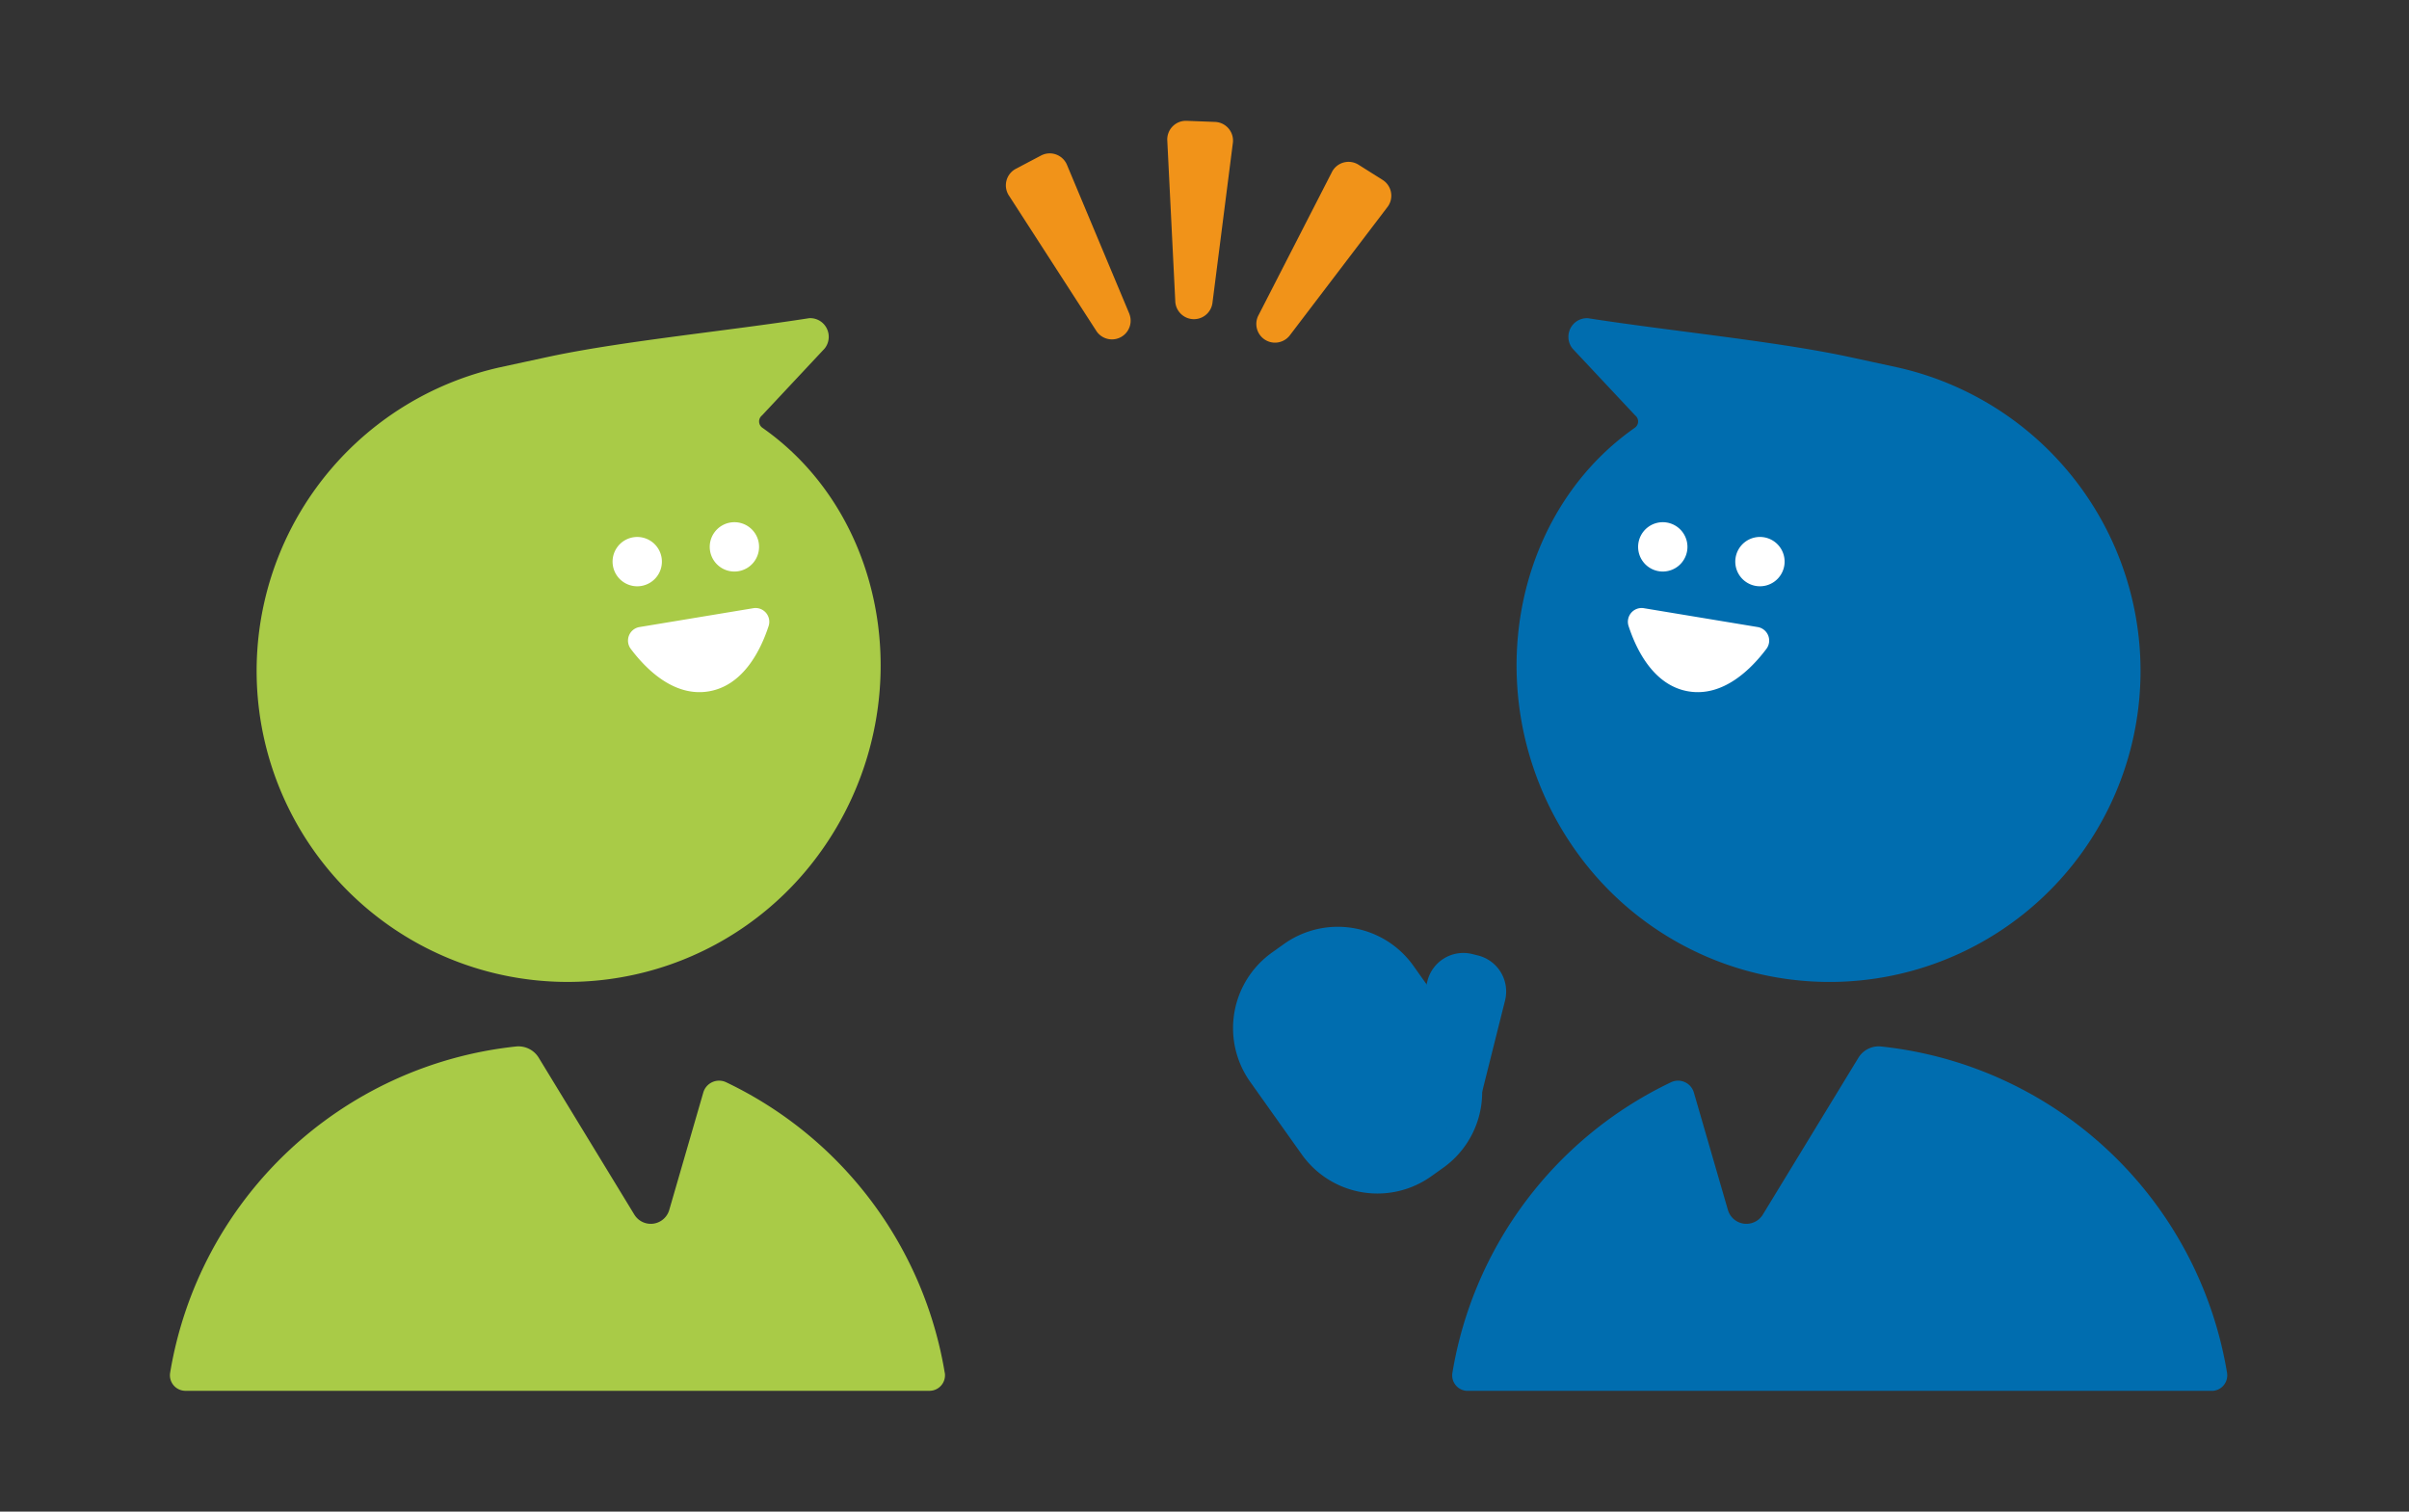 <svg id="グループ_11222" xmlns="http://www.w3.org/2000/svg" width="282" height="176.941" viewBox="0 0 282 176.941"><rect x="0" y="0" width="282" height="176.941" fill="#333333" stroke="none"/><defs><clipPath id="clip-path"><path id="長方形_23747" fill="none" d="M0 0h240.833v148.654H0z"/></clipPath></defs><g id="グループ_10704" transform="translate(19.892 14.143)"><g id="グループ_10704-2" clip-path="url(#clip-path)"><path id="パス_46285" d="M90.7 156.232a46.009 46.009 0 00-25.583-34 1.925 1.925 0 00-2.681 1.2l-3.985 13.744a2.253 2.253 0 01-4.087.545l-11.2-18.376a2.779 2.779 0 00-2.677-1.3A45.964 45.964 0 00.025 156.228a1.819 1.819 0 001.79 2.118h87.1a1.818 1.818 0 001.791-2.114" transform="translate(0 -9.691)" fill="#a9cb47"/><path id="パス_46286" d="M84.1 66.332c.151-10.907-4.5-21.466-13.23-27.9q-.307-.226-.617-.444a.9.9 0 01-.039-1.436l7.186-7.677a2.087 2.087 0 00.2-.226 2.195 2.195 0 00-.465-3.068 2.171 2.171 0 00-1.391-.415c-9.513 1.486-21.528 2.644-30.1 4.432-.29.06-6.052 1.307-6.052 1.307a36.408 36.408 0 1037.185 57.14A37.454 37.454 0 0084.1 66.332" transform="translate(-.906 -2.066)" fill="#a9cb47"/><path id="パス_46287" d="M62.194 55.519a2.887 2.887 0 11-3.288-2.419 2.887 2.887 0 013.288 2.421" transform="translate(-4.636 -4.357)" fill="#fff"/><path id="パス_46288" d="M74.585 53.639a2.887 2.887 0 11-3.285-2.421 2.886 2.886 0 013.287 2.421" transform="translate(-5.653 -4.203)" fill="#fff"/><path id="パス_46289" d="M66.425 63.253l-6.7 1.11a1.608 1.608 0 00-.975 2.555c1.757 2.336 5.027 5.644 9.106 4.969s6.109-4.86 7.02-7.638a1.609 1.609 0 00-1.747-2.106z" transform="translate(-4.797 -5.101)" fill="#fff"/><path id="パス_46290" d="M163.559 156.232a46.009 46.009 0 0125.583-34 1.925 1.925 0 012.681 1.2l3.985 13.744a2.253 2.253 0 004.087.545l11.2-18.376a2.779 2.779 0 012.677-1.3 45.964 45.964 0 0140.465 38.191 1.819 1.819 0 01-1.79 2.118h-87.1a1.818 1.818 0 01-1.791-2.114" transform="translate(-13.429 -9.691)" fill="#006daf"/><path id="パス_46291" d="M171.745 66.332c-.151-10.907 4.5-21.466 13.23-27.9q.307-.226.617-.444a.9.9 0 00.039-1.436l-7.193-7.674a2.082 2.082 0 01-.2-.226 2.195 2.195 0 01.465-3.068 2.171 2.171 0 011.391-.415c9.513 1.486 21.528 2.644 30.1 4.432.29.06 6.052 1.307 6.052 1.307a36.408 36.408 0 11-37.181 57.144 37.454 37.454 0 01-7.319-21.713" transform="translate(-14.103 -2.066)" fill="#006daf"/><path id="パス_46292" d="M199.668 55.519a2.887 2.887 0 103.287-2.421 2.886 2.886 0 00-3.287 2.421" transform="translate(-16.393 -4.357)" fill="#fff"/><path id="パス_46293" d="M187.276 53.639a2.887 2.887 0 103.287-2.421 2.886 2.886 0 00-3.287 2.421" transform="translate(-15.375 -4.203)" fill="#fff"/><path id="パス_46294" d="M194.474 63.253l6.7 1.11a1.608 1.608 0 01.975 2.555c-1.757 2.336-5.027 5.644-9.106 4.969s-6.109-4.86-7.02-7.638a1.609 1.609 0 011.747-2.106z" transform="translate(-15.269 -5.101)" fill="#fff"/><path id="パス_46295" d="M152.445 129.487l-1.4 1a10.861 10.861 0 01-15.144-2.564l-6.04-8.5a10.86 10.86 0 012.564-15.143l1.4-1a10.86 10.86 0 0115.144 2.564l6.04 8.5a10.861 10.861 0 01-2.564 15.144" transform="translate(-3.404 -6.933)" fill="#006daf"/><path id="パス_46296" d="M153.28 124.95l-.666-.167a4.341 4.341 0 01-3.156-5.266l2.912-11.62a4.34 4.34 0 015.266-3.156l.666.167a4.342 4.342 0 013.157 5.266l-2.912 11.62a4.34 4.34 0 01-5.266 3.156" transform="translate(-5.168 -7.208)" fill="#006daf"/><path id="パス_46297" d="M121.08 22.963l-7.289-17.4a2.187 2.187 0 00-3.065-1.16l-2.945 1.552A2.187 2.187 0 00107 9.138l10.234 15.849a2.187 2.187 0 003.84-2.024" transform="translate(-8.754 -.341)" fill="#f19319"/><path id="パス_46298" d="M128.136 21.214L127.2 2.371A2.186 2.186 0 01129.462 0l3.326.128a2.188 2.188 0 012.074 2.538l-2.388 18.714a2.187 2.187 0 01-4.338-.167" transform="translate(-10.444)" fill="#f19319"/><path id="パス_46299" d="M138.758 23.276l8.609-16.788a2.187 2.187 0 013.146-.92l2.816 1.774a2.187 2.187 0 01.528 3.235L142.431 25.59a2.187 2.187 0 01-3.673-2.314" transform="translate(-11.375 -.429)" fill="#f19319"/></g></g><path id="長方形_23749" fill="none" d="M0 0h282v176.941H0z"/></svg>